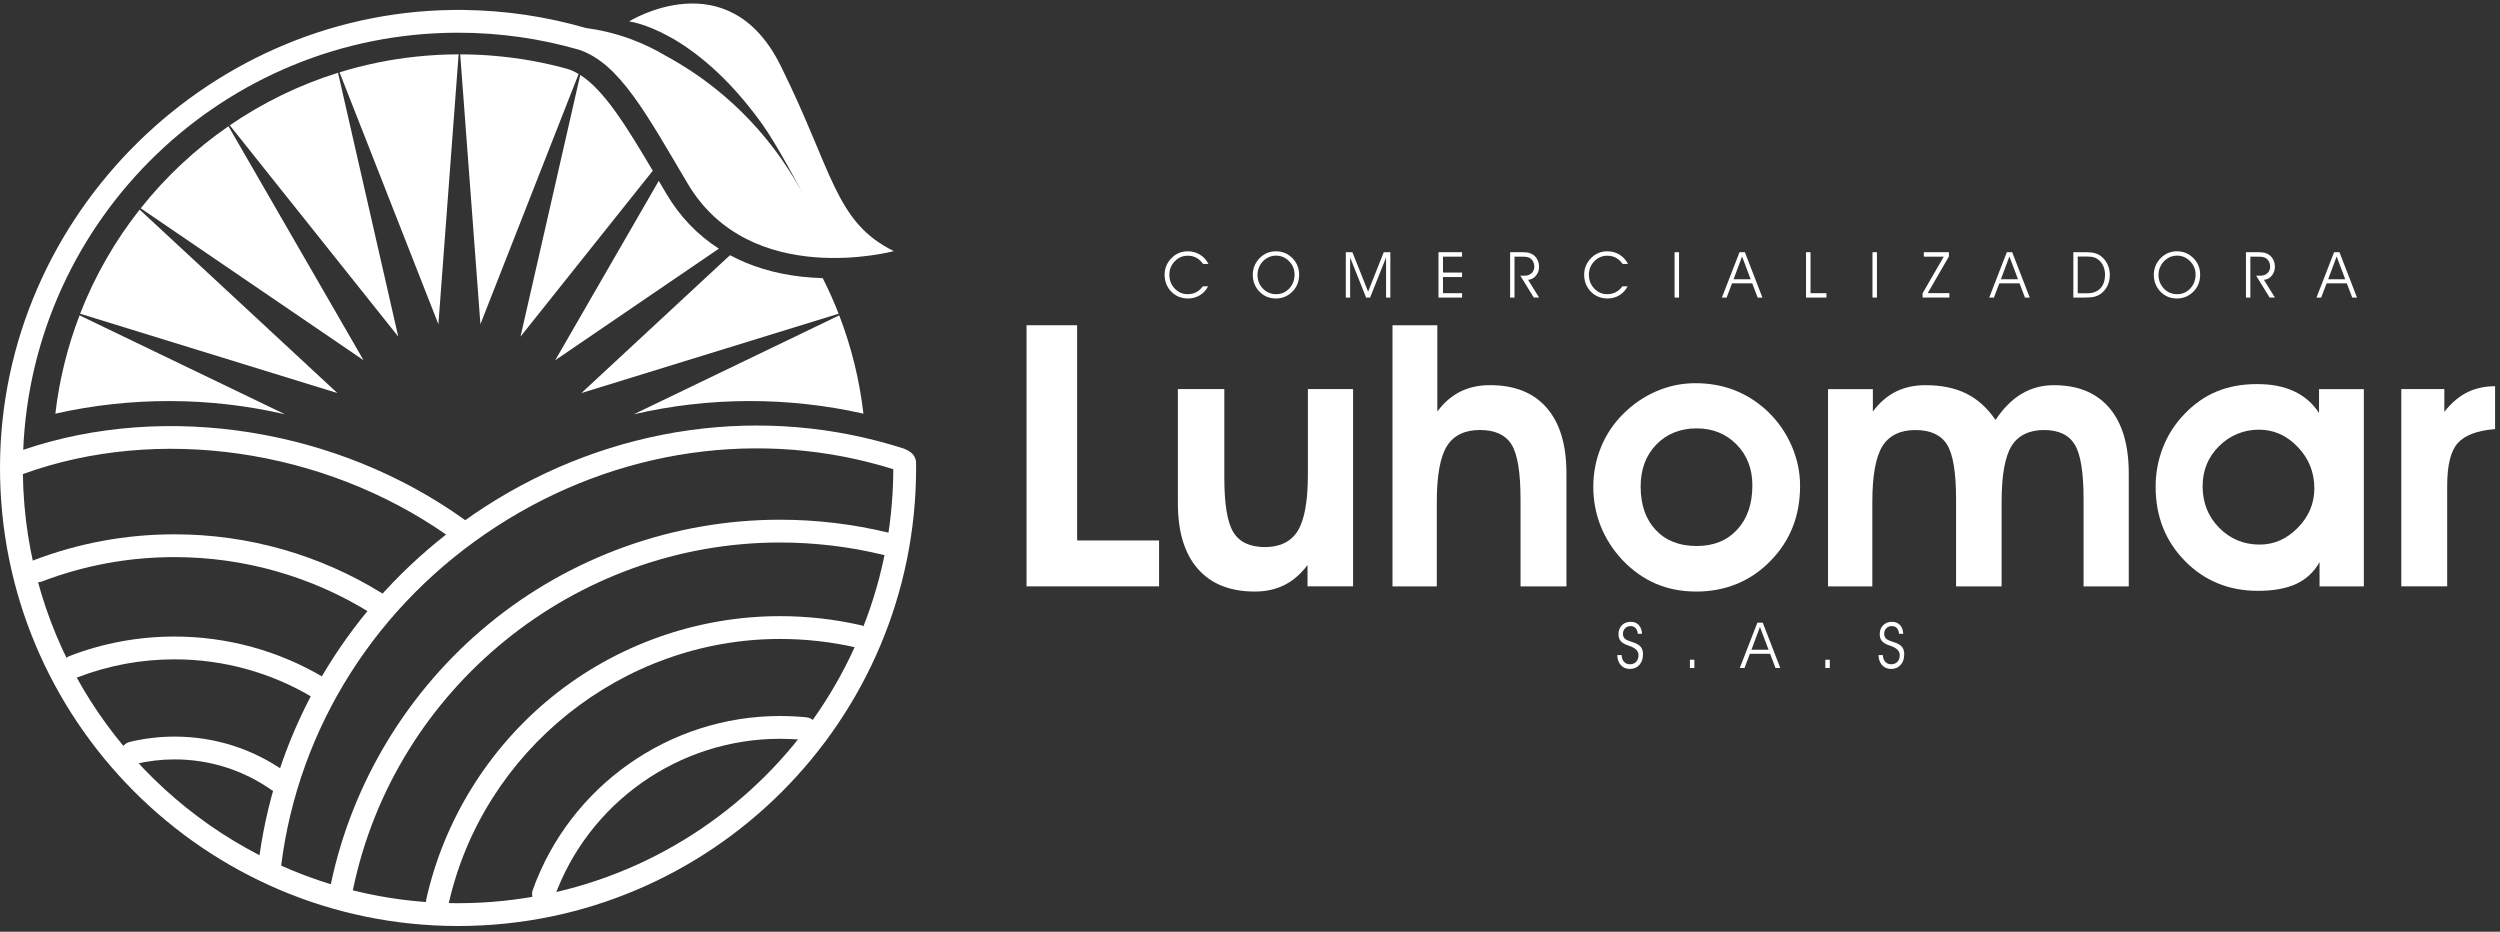 <svg xmlns="http://www.w3.org/2000/svg" width="271" height="101" viewBox="0 0 271 101" fill="none"><rect x="0" y="0" width="271" height="101" fill="#333333" stroke="none"/><g clip-path="url(#clip0_182_11435)"><path d="M58.91 98.132C58.772 98.132 58.631 98.108 58.494 98.06C57.851 97.83 57.517 97.124 57.748 96.481C61.788 85.196 72.559 77.615 84.551 77.615C85.511 77.615 86.482 77.663 87.436 77.759C88.115 77.828 88.61 78.433 88.541 79.112C88.473 79.791 87.868 80.286 87.189 80.217C86.316 80.129 85.429 80.085 84.551 80.085C73.601 80.085 63.765 87.007 60.075 97.313C59.894 97.818 59.418 98.132 58.911 98.132H58.91Z" fill="white"></path><path d="M30.223 85.914C29.976 85.914 29.726 85.84 29.51 85.687C26.397 83.484 22.735 82.319 18.918 82.319C17.482 82.319 16.04 82.49 14.629 82.827C13.964 82.987 13.299 82.576 13.141 81.913C12.981 81.25 13.392 80.583 14.055 80.425C15.654 80.041 17.29 79.847 18.919 79.847C23.25 79.847 27.406 81.169 30.938 83.669C31.495 84.063 31.627 84.835 31.232 85.392C30.991 85.732 30.61 85.914 30.223 85.914Z" fill="white"></path><path d="M47.415 98.99C47.326 98.99 47.235 98.98 47.146 98.961C46.48 98.813 46.059 98.151 46.209 97.486C48.123 88.91 52.956 81.119 59.819 75.552C66.783 69.903 75.566 66.79 84.551 66.79C87.514 66.79 90.472 67.122 93.34 67.779C94.005 67.93 94.421 68.593 94.27 69.259C94.119 69.924 93.454 70.34 92.79 70.188C90.102 69.573 87.33 69.262 84.551 69.262C67.45 69.262 52.339 81.358 48.62 98.024C48.491 98.6 47.981 98.99 47.415 98.99Z" fill="white"></path><path d="M34.477 75.745C34.262 75.745 34.043 75.688 33.846 75.571C29.346 72.89 24.185 71.472 18.921 71.472C15.305 71.472 11.773 72.127 8.423 73.418C7.787 73.663 7.072 73.346 6.826 72.71C6.58 72.074 6.898 71.359 7.534 71.113C11.168 69.712 14.999 69.002 18.921 69.002C24.63 69.002 30.228 70.541 35.111 73.449C35.697 73.798 35.889 74.555 35.539 75.142C35.308 75.53 34.898 75.745 34.477 75.745Z" fill="white"></path><path d="M37.074 97.342C36.99 97.342 36.905 97.333 36.819 97.316C36.151 97.177 35.723 96.522 35.862 95.853C38.163 84.84 44.244 74.818 52.986 67.633C61.847 60.349 73.056 56.337 84.547 56.337C88.512 56.337 92.471 56.81 96.308 57.74C96.972 57.901 97.379 58.568 97.218 59.232C97.056 59.895 96.389 60.302 95.726 60.141C92.079 59.256 88.317 58.807 84.547 58.807C62.285 58.807 42.826 74.6 38.28 96.357C38.158 96.94 37.645 97.34 37.072 97.34L37.074 97.342Z" fill="white"></path><path d="M40.76 66.596C40.538 66.596 40.313 66.536 40.111 66.411C33.757 62.473 26.428 60.39 18.919 60.39C13.968 60.39 9.13 61.28 4.537 63.037C3.901 63.281 3.186 62.961 2.942 62.324C2.698 61.686 3.018 60.973 3.656 60.729C8.53 58.866 13.667 57.92 18.921 57.92C26.89 57.92 34.667 60.131 41.413 64.311C41.994 64.67 42.173 65.431 41.812 66.012C41.578 66.39 41.174 66.596 40.76 66.596Z" fill="white"></path><path d="M15.253 22.579L39.407 39.047L24.766 13.683C21.172 16.165 17.965 19.164 15.253 22.579Z" fill="white"></path><path d="M8.686 34.007L36.57 42.607L15.136 22.722C12.464 26.114 10.276 29.913 8.685 34.007H8.686Z" fill="white"></path><path d="M6 44.841C14.203 42.99 22.764 43.026 30.893 44.908L8.623 34.184C7.327 37.557 6.431 41.129 6 44.841Z" fill="white"></path><path d="M49.713 5.891C49.527 5.891 49.343 5.896 49.158 5.899C49.034 5.899 48.909 5.903 48.785 5.904C48.625 5.908 48.465 5.913 48.305 5.918C48.101 5.925 47.896 5.934 47.692 5.942C47.575 5.947 47.458 5.952 47.343 5.959C47.01 5.978 46.676 5.999 46.344 6.025C46.334 6.025 46.322 6.026 46.312 6.028C45.983 6.054 45.655 6.085 45.329 6.117C45.251 6.126 45.172 6.133 45.095 6.142C44.816 6.171 44.54 6.203 44.263 6.238C44.196 6.246 44.129 6.253 44.062 6.262C43.725 6.305 43.39 6.353 43.055 6.405C43.015 6.411 42.976 6.418 42.936 6.423C42.653 6.468 42.371 6.515 42.089 6.564C41.982 6.583 41.876 6.602 41.769 6.623C41.546 6.664 41.322 6.707 41.099 6.752C41.023 6.767 40.946 6.779 40.87 6.796C40.87 6.796 40.87 6.796 40.87 6.798C39.49 7.082 38.134 7.429 36.806 7.84L47.522 35.143L48.847 17.456L49.715 5.894L49.713 5.891Z" fill="white"></path><path d="M24.907 13.584L43.17 36.485L36.642 7.886C32.423 9.203 28.479 11.138 24.907 13.584Z" fill="white"></path><path d="M61.505 7.467C60.59 7.216 59.664 6.991 58.726 6.798C58.726 6.798 58.726 6.798 58.726 6.796C58.65 6.781 58.574 6.767 58.499 6.752C58.275 6.707 58.052 6.664 57.827 6.623C57.72 6.604 57.614 6.583 57.509 6.564C57.227 6.515 56.943 6.466 56.66 6.423C56.62 6.417 56.583 6.41 56.543 6.405C56.208 6.353 55.873 6.307 55.536 6.262C55.469 6.253 55.404 6.245 55.336 6.238C55.06 6.203 54.783 6.171 54.505 6.142C54.427 6.133 54.348 6.124 54.271 6.117C53.944 6.085 53.616 6.054 53.286 6.028C53.276 6.028 53.264 6.026 53.253 6.025C52.922 5.999 52.588 5.978 52.255 5.959C52.138 5.952 52.021 5.947 51.906 5.942C51.701 5.932 51.497 5.925 51.292 5.918C51.133 5.913 50.973 5.908 50.813 5.904C50.689 5.901 50.564 5.901 50.44 5.899C50.254 5.896 50.07 5.891 49.885 5.891V5.892L50.753 17.454L52.078 35.141L62.723 8.017C62.364 7.804 62.002 7.632 61.632 7.508L61.508 7.467H61.505Z" fill="white"></path><path d="M68.703 44.908C76.832 43.025 85.393 42.988 93.597 44.841C93.165 41.13 92.27 37.557 90.974 34.184L68.703 44.908Z" fill="white"></path><path d="M79.13 27.663L63.024 42.605L90.908 34.005C90.396 32.687 89.815 31.404 89.184 30.151C86.12 30.064 83.308 29.502 80.821 28.467C80.237 28.223 79.675 27.953 79.13 27.661V27.663Z" fill="white"></path><path d="M72.255 21.039C71.966 20.553 71.684 20.077 71.408 19.607L60.187 39.047L77.923 26.955C75.61 25.468 73.709 23.49 72.255 21.039Z" fill="white"></path><path d="M62.897 8.125L56.425 36.485L70.759 18.509C67.899 13.676 65.499 9.775 62.897 8.125Z" fill="white"></path><path d="M99.302 50.135C99.302 50.009 99.277 49.882 99.241 49.764C99.127 49.386 98.852 49.078 98.508 48.887C98.312 48.779 98.099 48.667 97.991 48.633C82.85 43.755 66.264 46.07 52.489 54.988C51.789 55.44 51.107 55.911 50.433 56.391C36.618 46.443 17.991 43.496 2.516 48.762C3.549 23.653 24.296 3.545 49.653 3.545C54.111 3.545 58.497 4.163 62.73 5.382L62.785 5.401C67.18 6.865 70.133 12.47 74.557 19.922C81.376 31.413 96.888 27.22 96.888 27.22C90.472 24.062 90.298 18.537 84.603 7.085C78.907 -4.366 68.191 2.323 68.191 2.323C68.191 2.323 75.151 3.1 82.557 13.358C84.272 15.735 86.928 20.814 86.928 20.814C85.403 18.021 82.841 14.156 78.689 10.559C76.358 8.539 74.069 7.075 72.104 6.014C71.121 5.43 69.911 4.811 68.485 4.277C66.604 3.572 64.893 3.218 63.507 3.036C59.23 1.795 54.804 1.137 50.304 1.08C22.967 0.726 0.081 23.239 0 50.577C-0.081 78.024 22.224 100.379 49.653 100.379C77.082 100.379 99.306 78.105 99.306 50.726C99.306 50.528 99.306 50.331 99.302 50.135ZM2.48 51.391C17.142 46.063 34.987 48.638 48.354 57.944C37.304 66.603 30.07 78.978 28.133 92.708C13.093 84.967 2.729 69.379 2.48 51.391ZM49.653 97.909C42.83 97.909 36.34 96.452 30.478 93.832C32.356 78.847 40.833 65.476 53.831 57.061C66.861 48.628 82.509 46.38 96.833 50.86C96.759 76.814 75.624 97.907 49.653 97.907V97.909Z" fill="white"></path><path d="M125.641 63.561H111.276V35.257H116.759V58.585H125.643V63.561H125.641Z" fill="white"></path><path d="M141.735 63.561V61.247C141.01 62.22 140.176 62.942 139.238 63.415C138.298 63.887 137.225 64.124 136.021 64.124C133.338 64.124 131.277 63.301 129.839 61.656C128.4 60.01 127.682 57.645 127.682 54.562V42.178H132.716V51.781C132.716 54.672 133.046 56.646 133.707 57.71C134.369 58.772 135.509 59.303 137.129 59.303C138.75 59.303 139.977 58.707 140.696 57.514C141.414 56.322 141.775 54.3 141.775 51.449V42.177H146.673V63.561H141.735Z" fill="white"></path><path d="M155.806 35.257V44.607C156.531 43.634 157.365 42.916 158.303 42.45C159.243 41.984 160.316 41.751 161.521 41.751C164.19 41.751 166.238 42.57 167.663 44.21C169.088 45.85 169.801 48.211 169.801 51.296V63.562H164.826V54.134C164.826 51.205 164.499 49.218 163.844 48.175C163.189 47.132 162.047 46.611 160.414 46.611C158.781 46.611 157.562 47.197 156.837 48.371C156.112 49.543 155.749 51.556 155.749 54.407V63.562H150.947V35.259H155.808L155.806 35.257Z" fill="white"></path><path d="M172.714 52.773C172.714 51.269 172.989 49.841 173.541 48.486C174.091 47.132 174.891 45.931 175.942 44.88C177.017 43.804 178.229 42.98 179.577 42.402C180.924 41.826 182.325 41.538 183.775 41.538C185.317 41.538 186.74 41.794 188.043 42.306C189.346 42.818 190.54 43.586 191.63 44.609C192.743 45.685 193.606 46.926 194.215 48.332C194.823 49.737 195.129 51.179 195.129 52.657C195.129 54.29 194.863 55.78 194.331 57.128C193.8 58.475 193.003 59.694 191.941 60.782C190.879 61.883 189.667 62.715 188.306 63.279C186.945 63.843 185.468 64.125 183.873 64.125C182.278 64.125 180.802 63.839 179.48 63.269C178.159 62.698 176.954 61.844 175.864 60.703C174.828 59.589 174.044 58.36 173.511 57.02C172.98 55.679 172.714 54.263 172.714 52.773ZM177.846 52.733C177.846 54.717 178.391 56.287 179.479 57.447C180.567 58.608 182.045 59.187 183.911 59.187C185.778 59.187 187.22 58.594 188.314 57.408C189.409 56.222 189.957 54.625 189.957 52.616C189.957 50.815 189.383 49.334 188.237 48.175C187.091 47.015 185.649 46.436 183.911 46.436C182.174 46.436 180.665 47.022 179.537 48.196C178.41 49.368 177.846 50.882 177.846 52.735V52.733Z" fill="white"></path><path d="M203.018 42.179V44.609C203.743 43.636 204.577 42.918 205.515 42.452C206.455 41.986 207.528 41.752 208.733 41.752C210.456 41.752 211.931 42.057 213.155 42.667C214.38 43.275 215.432 44.229 216.314 45.525C217.156 44.255 218.103 43.31 219.151 42.687C220.201 42.065 221.361 41.754 222.632 41.754C225.249 41.754 227.258 42.577 228.657 44.222C230.056 45.869 230.757 48.227 230.757 51.298V63.564H225.859V54.098C225.859 51.195 225.538 49.222 224.897 48.179C224.256 47.135 223.144 46.615 221.563 46.615C219.981 46.615 218.74 47.201 218.034 48.374C217.328 49.547 216.975 51.559 216.975 54.411V63.566H212.038V54.099C212.038 51.21 211.711 49.239 211.056 48.191C210.401 47.141 209.258 46.616 207.626 46.616C205.993 46.616 204.774 47.202 204.049 48.376C203.324 49.548 202.961 51.561 202.961 54.412V63.568H198.159V42.184H203.02L203.018 42.179Z" fill="white"></path><path d="M251.439 63.56V60.936C250.842 61.998 250.004 62.782 248.921 63.289C247.838 63.794 246.454 64.047 244.77 64.047C241.608 64.047 238.968 62.968 236.849 60.811C234.73 58.654 233.671 55.974 233.671 52.772C233.671 51.269 233.936 49.844 234.468 48.496C234.999 47.149 235.757 45.963 236.742 44.939C237.804 43.811 238.983 42.979 240.281 42.441C241.577 41.903 243.034 41.635 244.655 41.635C246.276 41.635 247.548 41.895 248.67 42.412C249.79 42.931 250.694 43.715 251.382 44.765V42.18H256.242V63.564H251.44L251.439 63.56ZM238.763 52.695C238.763 54.496 239.363 56.004 240.561 57.215C241.759 58.427 243.222 59.033 244.945 59.033C246.513 59.033 247.893 58.425 249.086 57.206C250.279 55.988 250.875 54.563 250.875 52.931C250.875 51.195 250.275 49.701 249.077 48.45C247.878 47.199 246.475 46.575 244.868 46.575C243.261 46.575 241.745 47.168 240.553 48.354C239.36 49.539 238.763 50.988 238.763 52.698V52.695Z" fill="white"></path><path d="M270.466 46.513C268.534 46.668 267.187 47.175 266.422 48.029C265.657 48.885 265.275 50.426 265.275 52.656V63.561H260.3V42.177H264.966V44.645C265.717 43.686 266.54 42.983 267.434 42.536C268.328 42.089 269.338 41.866 270.466 41.866V46.511V46.513Z" fill="white"></path><path d="M130.415 28.611C130.195 28.306 129.948 28.08 129.676 27.936C129.403 27.792 129.094 27.72 128.745 27.72C128.198 27.72 127.729 27.922 127.341 28.328C126.952 28.733 126.758 29.215 126.758 29.773C126.758 30.368 126.951 30.87 127.337 31.277C127.724 31.684 128.193 31.889 128.745 31.889C129.085 31.889 129.393 31.819 129.668 31.676C129.943 31.533 130.182 31.322 130.384 31.04H130.958C130.733 31.459 130.431 31.782 130.053 32.011C129.675 32.24 129.25 32.355 128.779 32.355C128.056 32.355 127.454 32.109 126.969 31.616C126.486 31.122 126.244 30.507 126.244 29.768C126.244 29.424 126.309 29.098 126.44 28.788C126.571 28.479 126.761 28.202 127.014 27.955C127.248 27.721 127.511 27.543 127.803 27.422C128.095 27.302 128.411 27.242 128.75 27.242C129.238 27.242 129.678 27.36 130.07 27.599C130.46 27.838 130.769 28.175 130.998 28.613H130.417L130.415 28.611Z" fill="white"></path><path d="M135.803 29.766C135.803 29.424 135.869 29.098 136.001 28.787C136.133 28.476 136.324 28.197 136.573 27.953C136.814 27.716 137.08 27.539 137.369 27.419C137.658 27.298 137.972 27.24 138.309 27.24C138.646 27.24 138.973 27.3 139.267 27.42C139.561 27.541 139.829 27.721 140.073 27.96C140.322 28.206 140.511 28.481 140.636 28.785C140.762 29.089 140.825 29.417 140.825 29.768C140.825 30.119 140.772 30.436 140.664 30.729C140.556 31.021 140.394 31.285 140.178 31.524C139.928 31.799 139.645 32.006 139.33 32.147C139.016 32.288 138.672 32.356 138.302 32.356C137.594 32.356 137.001 32.109 136.522 31.612C136.042 31.115 135.802 30.502 135.802 29.77L135.803 29.766ZM136.31 29.773C136.31 30.373 136.505 30.875 136.895 31.28C137.285 31.686 137.764 31.889 138.337 31.889C138.909 31.889 139.366 31.684 139.753 31.273C140.14 30.863 140.33 30.359 140.33 29.759C140.33 29.201 140.133 28.72 139.736 28.316C139.339 27.912 138.863 27.709 138.304 27.709C138.077 27.709 137.857 27.748 137.648 27.826C137.436 27.903 137.242 28.018 137.065 28.17C136.831 28.367 136.647 28.61 136.513 28.897C136.379 29.184 136.312 29.476 136.312 29.775L136.31 29.773Z" fill="white"></path><path d="M145.886 32.257V27.338H146.599L148.302 31.614L149.999 27.338H150.712V32.257H150.249V27.912L148.52 32.257H148.084L146.355 27.912V32.257H145.889H145.886Z" fill="white"></path><path d="M156.419 29.545H158.487V30.031H156.419V31.781H158.487V32.257H155.933V27.338H158.487V27.821H156.419V29.543V29.545Z" fill="white"></path><path d="M164.173 27.821V32.257H163.697V27.338H165.019C165.309 27.338 165.543 27.36 165.72 27.403C165.897 27.448 166.057 27.52 166.201 27.622C166.397 27.759 166.552 27.943 166.665 28.172C166.779 28.4 166.836 28.644 166.836 28.902C166.836 29.282 166.722 29.61 166.495 29.885C166.268 30.16 165.985 30.309 165.646 30.334L166.836 32.255H166.262L164.802 29.883H165.268C165.579 29.883 165.832 29.792 166.026 29.61C166.22 29.428 166.318 29.194 166.318 28.907C166.318 28.733 166.289 28.575 166.229 28.434C166.169 28.294 166.081 28.168 165.964 28.063C165.868 27.976 165.751 27.914 165.615 27.876C165.48 27.838 165.237 27.821 164.887 27.821H164.173Z" fill="white"></path><path d="M175.894 28.611C175.674 28.306 175.426 28.08 175.155 27.936C174.882 27.792 174.572 27.72 174.223 27.72C173.677 27.72 173.208 27.922 172.819 28.328C172.431 28.733 172.237 29.215 172.237 29.773C172.237 30.368 172.429 30.87 172.816 31.277C173.202 31.684 173.672 31.889 174.223 31.889C174.564 31.889 174.871 31.819 175.146 31.676C175.421 31.533 175.66 31.322 175.863 31.04H176.437C176.212 31.459 175.909 31.782 175.531 32.011C175.153 32.24 174.729 32.355 174.258 32.355C173.534 32.355 172.933 32.109 172.448 31.616C171.965 31.122 171.723 30.507 171.723 29.768C171.723 29.424 171.788 29.098 171.919 28.788C172.049 28.479 172.24 28.202 172.493 27.955C172.726 27.721 172.989 27.543 173.281 27.422C173.574 27.302 173.89 27.242 174.228 27.242C174.717 27.242 175.157 27.36 175.548 27.599C175.939 27.838 176.248 28.175 176.477 28.613H175.896L175.894 28.611Z" fill="white"></path><path d="M182.008 32.257H181.525V27.338H182.008V32.257Z" fill="white"></path><path d="M187.165 32.257H186.654L188.564 27.338H189.145L191.047 32.257H190.53L189.942 30.713H187.753L187.165 32.257ZM189.772 30.27L188.84 27.8L187.921 30.27H189.772Z" fill="white"></path><path d="M197.989 32.257H195.773V27.338H196.26V31.781H197.989V32.257Z" fill="white"></path><path d="M203.46 32.257H202.977V27.338H203.46V32.257Z" fill="white"></path><path d="M210.705 27.821H208.546V27.338H211.265V27.8L208.961 31.779H211.312V32.255H208.407V31.793L210.705 27.819V27.821Z" fill="white"></path><path d="M216.141 32.257H215.631L217.54 27.338H218.121L220.024 32.257H219.507L218.919 30.713H216.729L216.141 32.257ZM218.75 30.27L217.819 27.8L216.899 30.27H218.75Z" fill="white"></path><path d="M224.751 27.338H226.15C226.535 27.338 226.858 27.376 227.121 27.453C227.384 27.53 227.614 27.652 227.815 27.821C228.097 28.058 228.316 28.347 228.47 28.689C228.625 29.031 228.704 29.397 228.704 29.787C228.704 30.222 228.618 30.617 228.448 30.975C228.278 31.332 228.034 31.623 227.721 31.848C227.513 31.994 227.289 32.099 227.049 32.162C226.808 32.226 226.437 32.257 225.933 32.257H224.751V27.338ZM225.227 27.807V31.793H226.231C226.856 31.793 227.339 31.617 227.676 31.265C228.013 30.913 228.183 30.416 228.183 29.771C228.183 29.45 228.126 29.153 228.011 28.88C227.896 28.606 227.733 28.378 227.518 28.194C227.358 28.055 227.179 27.955 226.98 27.895C226.781 27.835 226.494 27.805 226.116 27.805H225.227V27.807Z" fill="white"></path><path d="M233.474 29.766C233.474 29.424 233.54 29.098 233.672 28.787C233.804 28.476 233.995 28.197 234.244 27.953C234.485 27.716 234.751 27.539 235.04 27.419C235.329 27.298 235.643 27.24 235.98 27.24C236.317 27.24 236.644 27.3 236.938 27.42C237.231 27.541 237.5 27.721 237.744 27.96C237.993 28.206 238.182 28.481 238.307 28.785C238.433 29.089 238.496 29.417 238.496 29.768C238.496 30.119 238.443 30.436 238.335 30.729C238.227 31.021 238.065 31.285 237.848 31.524C237.599 31.799 237.316 32.006 237.001 32.147C236.687 32.288 236.343 32.356 235.973 32.356C235.265 32.356 234.672 32.109 234.193 31.612C233.713 31.115 233.473 30.502 233.473 29.77L233.474 29.766ZM233.981 29.773C233.981 30.373 234.176 30.875 234.566 31.28C234.956 31.686 235.435 31.889 236.008 31.889C236.58 31.889 237.037 31.684 237.424 31.273C237.811 30.863 238.001 30.359 238.001 29.759C238.001 29.201 237.804 28.72 237.407 28.316C237.01 27.912 236.534 27.709 235.975 27.709C235.748 27.709 235.528 27.748 235.319 27.826C235.107 27.903 234.913 28.018 234.736 28.17C234.502 28.367 234.318 28.61 234.184 28.897C234.05 29.184 233.983 29.476 233.983 29.775L233.981 29.773Z" fill="white"></path><path d="M243.938 27.821V32.257H243.462V27.338H244.784C245.074 27.338 245.308 27.36 245.485 27.403C245.662 27.448 245.822 27.52 245.966 27.622C246.162 27.759 246.317 27.943 246.43 28.172C246.543 28.4 246.6 28.644 246.6 28.902C246.6 29.282 246.487 29.61 246.26 29.885C246.033 30.16 245.749 30.309 245.411 30.334L246.6 32.255H246.026L244.567 29.883H245.033C245.344 29.883 245.597 29.792 245.791 29.61C245.985 29.428 246.083 29.194 246.083 28.907C246.083 28.733 246.054 28.575 245.994 28.434C245.933 28.292 245.846 28.168 245.729 28.063C245.633 27.976 245.516 27.914 245.38 27.876C245.244 27.838 245.002 27.821 244.651 27.821H243.938Z" fill="white"></path><path d="M251.617 32.257H251.106L253.016 27.338H253.597L255.499 32.257H254.982L254.394 30.713H252.205L251.617 32.257ZM254.224 30.27L253.293 27.8L252.373 30.27H254.224Z" fill="white"></path><path d="M175.318 71.009H175.784C175.792 71.314 175.878 71.556 176.041 71.736C176.205 71.917 176.42 72.006 176.684 72.006C176.97 72.006 177.196 71.917 177.365 71.738C177.533 71.559 177.616 71.317 177.616 71.009C177.616 70.564 177.272 70.227 176.583 69.999C176.53 69.98 176.488 69.968 176.461 69.957C176.1 69.834 175.84 69.677 175.682 69.487C175.524 69.296 175.443 69.048 175.443 68.742C175.443 68.351 175.565 68.029 175.809 67.78C176.053 67.531 176.37 67.405 176.756 67.405C177.143 67.405 177.418 67.519 177.635 67.747C177.851 67.976 177.972 68.294 177.996 68.706H177.54C177.516 68.438 177.435 68.232 177.3 68.086C177.164 67.94 176.983 67.868 176.756 67.868C176.512 67.868 176.315 67.947 176.16 68.106C176.005 68.266 175.928 68.467 175.928 68.713C175.928 68.842 175.95 68.952 175.997 69.047C176.043 69.141 176.117 69.225 176.218 69.301C176.322 69.378 176.521 69.463 176.813 69.557C176.982 69.61 177.11 69.655 177.198 69.689C177.518 69.813 177.748 69.971 177.889 70.164C178.03 70.356 178.1 70.609 178.1 70.922C178.1 71.4 177.97 71.784 177.71 72.075C177.451 72.367 177.105 72.513 176.676 72.513C176.275 72.513 175.949 72.376 175.699 72.099C175.45 71.824 175.321 71.46 175.314 71.009H175.318Z" fill="white"></path><path d="M183.669 72.413H183.186V71.515H183.669V72.413Z" fill="white"></path><path d="M189.101 72.413H188.591L190.5 67.495H191.081L192.984 72.413H192.466L191.879 70.87H189.689L189.101 72.413ZM191.71 70.428L190.779 67.959L189.859 70.428H191.71Z" fill="white"></path><path d="M198.35 72.413H197.867V71.515H198.35V72.413Z" fill="white"></path><path d="M203.636 71.009H204.102C204.111 71.314 204.197 71.556 204.36 71.736C204.523 71.917 204.738 72.006 205.003 72.006C205.288 72.006 205.515 71.917 205.683 71.738C205.852 71.559 205.934 71.317 205.934 71.009C205.934 70.564 205.59 70.227 204.901 69.999C204.848 69.98 204.807 69.968 204.779 69.957C204.418 69.834 204.159 69.677 204.001 69.487C203.842 69.296 203.762 69.048 203.762 68.742C203.762 68.351 203.884 68.029 204.128 67.78C204.372 67.531 204.688 67.405 205.075 67.405C205.461 67.405 205.736 67.519 205.953 67.747C206.17 67.976 206.29 68.294 206.314 68.706H205.859C205.834 68.438 205.754 68.232 205.618 68.086C205.482 67.94 205.302 67.868 205.075 67.868C204.831 67.868 204.633 67.947 204.478 68.106C204.324 68.266 204.246 68.467 204.246 68.713C204.246 68.842 204.269 68.952 204.315 69.047C204.362 69.141 204.435 69.225 204.537 69.301C204.64 69.378 204.839 69.463 205.132 69.557C205.3 69.61 205.429 69.655 205.517 69.689C205.836 69.813 206.066 69.971 206.207 70.164C206.348 70.356 206.419 70.609 206.419 70.922C206.419 71.4 206.288 71.784 206.029 72.075C205.769 72.367 205.424 72.513 204.994 72.513C204.594 72.513 204.267 72.376 204.018 72.099C203.769 71.824 203.64 71.46 203.633 71.009H203.636Z" fill="white"></path></g><defs><clipPath id="clip0_182_11435"><rect width="270.466" height="100" fill="white" transform="translate(0 0.38)"></rect></clipPath></defs></svg>